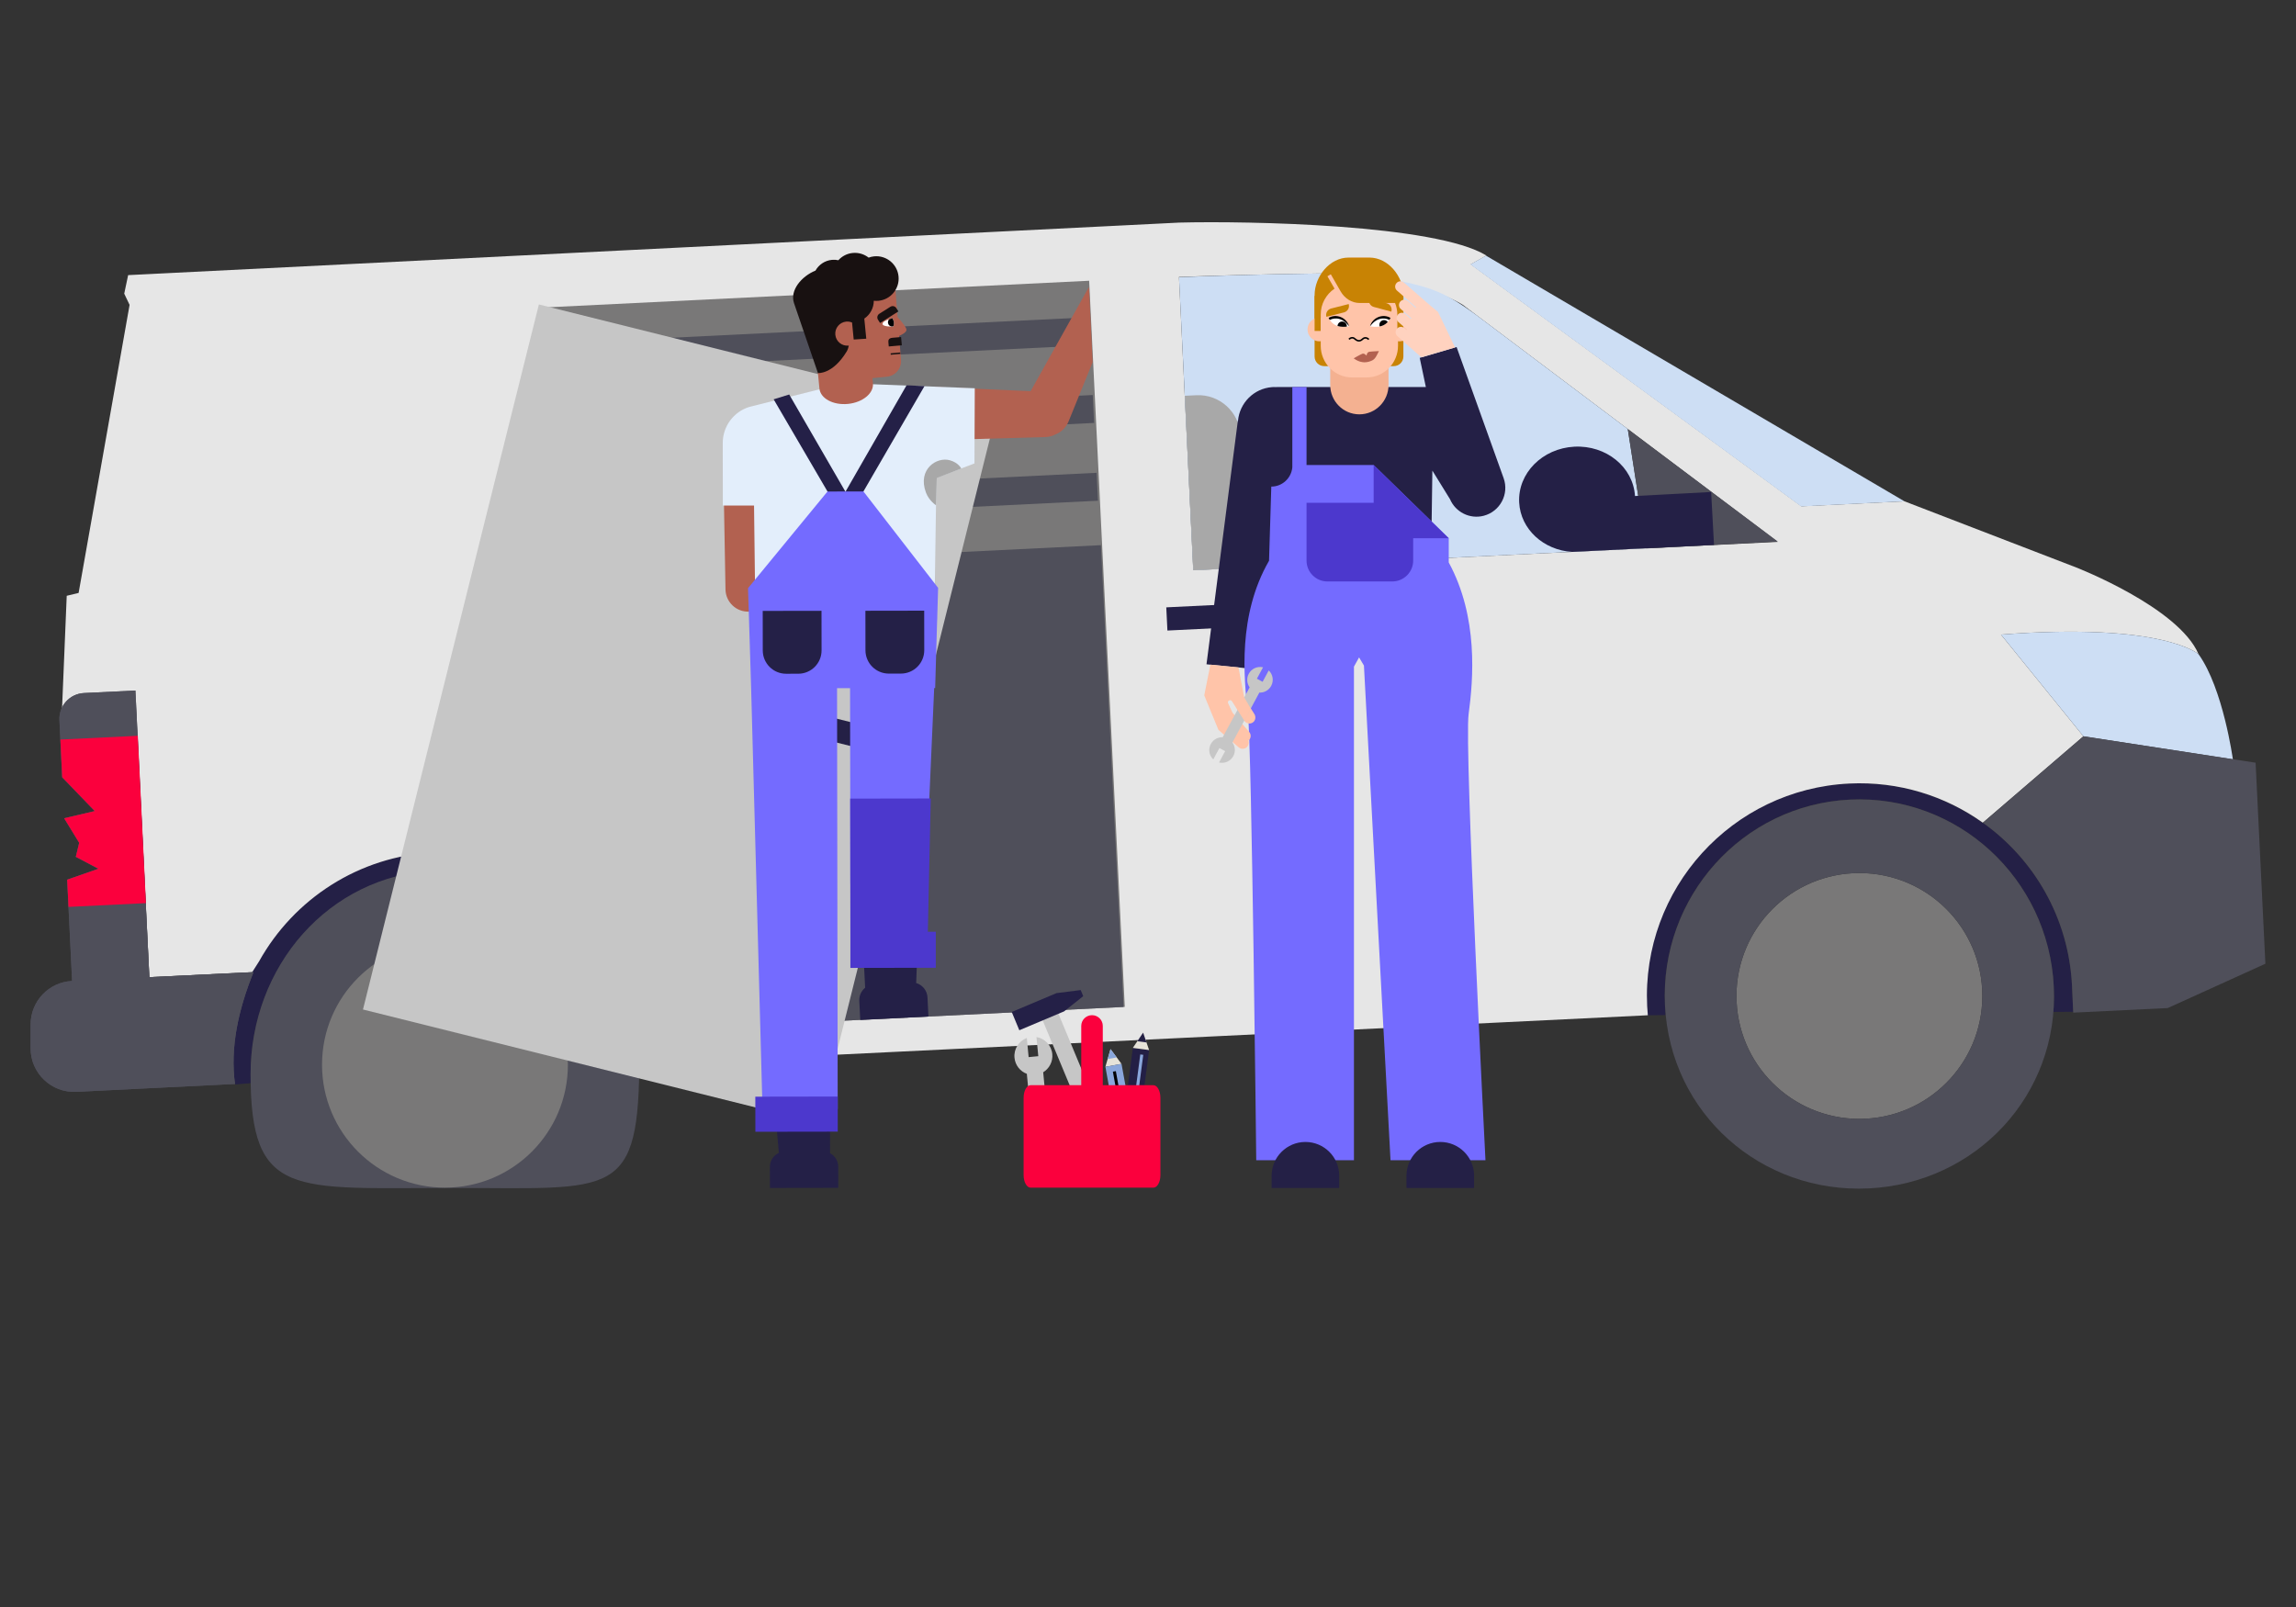 <?xml version="1.0" encoding="utf-8"?>
<!-- Generator: Adobe Illustrator 27.8.0, SVG Export Plug-In . SVG Version: 6.00 Build 0)  -->
<svg version="1.1" xmlns="http://www.w3.org/2000/svg" xmlns:xlink="http://www.w3.org/1999/xlink" x="0px" y="0px"
	 viewBox="0 0 1200 840" style="enable-background:new 0 0 1200 840;" xml:space="preserve">
<rect x="0" y="0" width="1200" height="840" fill="#333333" stroke="none"/>
<style type="text/css">
	.st0{fill:#242046;}
	.st1{fill:#E6E6E6;}
	.st2{fill:#4F4F5A;}
	.st3{fill:#CDDEF4;}
	.st4{fill:#797878;}
	.st5{fill:#C6C6C6;}
	.st6{fill:#A8A8A8;}
	.st7{fill:#FB003D;}
	.st8{fill:#E6E3D9;}
	.st9{fill:#89A6DB;}
	.st10{fill:#242047;}
	.st11{fill:#020204;}
	.st12{fill:#231F45;}
	.st13{fill:#B26150;}
	.st14{fill:#E3EEFB;}
	.st15{fill:#746BFF;}
	.st16{fill:#4C38CD;}
	.st17{fill:#181111;}
	.st18{fill:#FFFFFF;}
	.st19{fill:none;}
	.st20{fill:#FFC4A9;}
	.st21{fill:#C88304;}
	.st22{fill:#F4B191;}
	.st23{fill:#FFD2BF;}
	.st24{clip-path:url(#SVGID_00000100369119824096108710000005125482454646453410_);fill:#242046;}
	.st25{clip-path:url(#SVGID_00000100369119824096108710000005125482454646453410_);}
	.st26{clip-path:url(#SVGID_00000055673197637555469750000018417776182302919073_);fill:#4F4F5A;}
	.st27{clip-path:url(#SVGID_00000055673197637555469750000018417776182302919073_);fill:#E6E6E6;}
	.st28{clip-path:url(#SVGID_00000055673197637555469750000018417776182302919073_);fill:#CDDEF4;}
	.st29{clip-path:url(#SVGID_00000055673197637555469750000018417776182302919073_);fill:#797878;}
	.st30{clip-path:url(#SVGID_00000055673197637555469750000018417776182302919073_);fill:#FB003D;}
	.st31{clip-path:url(#SVGID_00000055673197637555469750000018417776182302919073_);fill:#242046;}
	.st32{clip-path:url(#SVGID_00000055673197637555469750000018417776182302919073_);fill:#C6C6C6;}
	.st33{clip-path:url(#SVGID_00000055673197637555469750000018417776182302919073_);fill:#B26150;}
	.st34{clip-path:url(#SVGID_00000055673197637555469750000018417776182302919073_);fill:#746BFF;}
	.st35{clip-path:url(#SVGID_00000055673197637555469750000018417776182302919073_);fill:#4C38CD;}
	.st36{clip-path:url(#SVGID_00000055673197637555469750000018417776182302919073_);fill:#232144;}
	.st37{clip-path:url(#SVGID_00000055673197637555469750000018417776182302919073_);fill:#E5EEFA;}
	.st38{clip-path:url(#SVGID_00000055673197637555469750000018417776182302919073_);fill:#181111;}
	.st39{clip-path:url(#SVGID_00000055673197637555469750000018417776182302919073_);fill:#A8A8A8;}
	.st40{clip-path:url(#SVGID_00000055673197637555469750000018417776182302919073_);fill:#FFFFFF;}
	.st41{clip-path:url(#SVGID_00000055673197637555469750000018417776182302919073_);fill:#020204;}
	.st42{clip-path:url(#SVGID_00000055673197637555469750000018417776182302919073_);fill:#E6E3D9;}
	.st43{clip-path:url(#SVGID_00000055673197637555469750000018417776182302919073_);fill:#8EA6D6;}
	.st44{clip-path:url(#SVGID_00000055673197637555469750000018417776182302919073_);fill:#222043;}
	.st45{clip-path:url(#SVGID_00000055673197637555469750000018417776182302919073_);fill:#C88304;}
	.st46{clip-path:url(#SVGID_00000055673197637555469750000018417776182302919073_);fill:#FFC4A9;}
	.st47{clip-path:url(#SVGID_00000055673197637555469750000018417776182302919073_);fill:#F4B191;}
	.st48{clip-path:url(#SVGID_00000064348228819339530290000011479111170434370468_);fill:#242046;}
	.st49{clip-path:url(#SVGID_00000143609929813428040280000017974723000969341329_);fill:#020204;}
	.st50{clip-path:url(#SVGID_00000047758359756926652950000015702525314873462967_);fill:#020204;}
	.st51{clip-path:url(#SVGID_00000034800263772718425500000009539079688912622503_);fill:#FFD2BF;}
	.st52{clip-path:url(#SVGID_00000034800263772718425500000009539079688912622503_);fill:#242046;}
	.st53{clip-path:url(#SVGID_00000034800263772718425500000009539079688912622503_);fill:#FFFFFF;}
	.st54{clip-path:url(#SVGID_00000034800263772718425500000009539079688912622503_);fill:#4F4F5A;}
	
		.st55{clip-path:url(#SVGID_00000034800263772718425500000009539079688912622503_);fill:none;stroke:#181111;stroke-width:0.485;stroke-miterlimit:10;}
</style>
<g id="Van_x2C__tools">
	<path class="st0" d="M1083.55,528.88c-0.25-5.74-0.57-12.74-0.62-13.69c-0.56-11.5-2.86-22.5-6.62-32.78l-1.96-5
		c-8.09-19.17-21.38-35.52-38.03-47.38l0.01-0.01l-0.21,0.01c-19.62-13.98-43.89-21.73-69.82-20.47
		c-61.32,2.98-108.61,55.11-105.62,116.42c0.08,1.58,0.21,3.14,0.35,4.7h0.19l9.33-0.08c-0.16-1.68-0.29-3.37-0.37-5.07
		c-2.76-56.68,40.5-104.84,96.61-107.57s103.84,41.01,106.59,97.69c0.22,4.51,0.14,8.94-0.2,13.3L1083.55,528.88z"/>
	<path class="st0" d="M122.81,566.85l8.22-0.65c-0.03-1.53-0.05-3.1-0.05-4.72c0-56.18,40.97-103.81,97.68-106.54
		c56.7-2.73,107.66,40.48,107.66,96.66c0,1.62-0.01,3.18-0.02,4.72l7.2-0.46c-0.01-1.57-0.03-3.14-0.11-4.72
		c-2.98-61.32-55.1-108.61-116.42-105.62c-39.78,1.93-73.66,24.55-91.73,56.95l-3.62,5.69
		C131.62,508.16,117.88,543.38,122.81,566.85z"/>
	<path class="st1" d="M135.43,502.47c18.08-32.39,51.95-55.01,91.73-56.95c61.32-2.98,113.44,44.31,116.42,105.62
		c0.08,1.58,0.1,3.15,0.11,4.72L464.13,550l171.36-8.33l225.75-10.98c-0.14-1.56-0.27-3.12-0.35-4.7
		c-2.98-61.32,44.31-113.44,105.62-116.42c25.93-1.26,50.2,6.49,69.82,20.47l52.56-45.16l-43.07-53.17
		c84.85-6.53,103.27,10.28,103.27,10.28c-10.44-24.57-63.94-45.36-63.94-45.36l-89.81-34.6l-53.83,2.62L768.7,138.16l8.17-4.59
		c-26.44-16.27-124.7-18.14-160.53-17.22L66.97,143.81l-2.04,9.69l2.8,5.86L41.09,309.93l-6.22,1.5l-2.56,61.71l38.63-5.31
		l7.11,142.94l53.76-2.61L135.43,502.47z M623.64,298.09l-7.45-153.31c14.99-0.57,40.63-1.39,71.85-1.79
		c50.33-0.65,76.46,16.34,76.46,16.34l164.62,123.92L623.64,298.09z"/>
	<path class="st2" d="M334.16,551.6c0,75.84-12.44,69.36-98.48,69.36c-82.4,0-104.72,5.49-104.72-59.48
		c0-56.18,40.55-103.81,96.66-106.54C283.73,452.21,334.16,495.42,334.16,551.6z"/>
	<polygon class="st3" points="776.66,133.63 768.49,138.22 941.31,264.71 995.35,262.03 	"/>
	<circle class="st4" cx="232.56" cy="556.54" r="64.25"/>
	<path class="st3" d="M623.67,298.09l236.82-11.52l-9.73-62.32l-78.79-59.31c-9.42-6.83-17.27-12.06-28.47-15.22
		c-12.95-3.65-31.56-7.05-55.46-6.74c-32.97,0.42-57.31,1.32-71.85,1.89L623.67,298.09z"/>
	<polygon class="st2" points="929.12,283.05 860.46,286.69 850.76,224.26 	"/>
	
		<rect x="294.19" y="153.65" transform="matrix(0.999 -0.049 0.049 0.999 -16.174 21.597)" class="st4" width="284.28" height="379.94"/>
	
		<rect x="609.57" y="316.38" transform="matrix(0.999 -0.049 0.049 0.999 -14.909 31.279)" class="st0" width="53.27" height="12.13"/>
	
		<rect x="297.55" y="291.91" transform="matrix(0.999 -0.049 0.049 0.999 -19.526 21.826)" class="st2" width="283.65" height="241.62"/>
	
		<rect x="285.85" y="172.93" transform="matrix(0.999 -0.049 0.049 0.999 -8.249 20.983)" class="st2" width="283.65" height="14.61"/>
	
		<rect x="287.8" y="213.57" transform="matrix(0.999 -0.049 0.049 0.999 -10.22 21.126)" class="st2" width="283.65" height="14.61"/>
	
		<rect x="289.8" y="254.22" transform="matrix(0.999 -0.049 0.049 0.999 -12.192 21.271)" class="st2" width="283.65" height="14.61"/>
	
		<rect x="232.27" y="183.17" transform="matrix(0.97 0.242 -0.242 0.97 100.676 -74.75)" class="st5" width="245.74" height="379.94"/>
	
		<rect x="414.47" y="375.78" transform="matrix(0.97 0.242 -0.242 0.97 105.219 -94.391)" class="st0" width="46.05" height="12.13"/>
	<path class="st6" d="M651.66,296.73l-27.98,1.36l-4.43-91.21l6.03-0.29c12.12-0.59,22.43,8.76,23.02,20.88L651.66,296.73z"/>
	<circle class="st4" cx="971.81" cy="520.6" r="64.25"/>
	<path class="st3" d="M1045.82,331.71l43.07,53.17l78.12,12.04c0,0-5.06-36.97-17.92-54.93
		C1149.09,341.99,1130.67,325.18,1045.82,331.71z"/>
	<g>
		<path class="st2" d="M37.68,512.77L37.68,512.77l-2.57-52.94l16.33-5.71l-11.81-6.24l1.77-7.33l-7.85-12.81l0-0.02l16-3.76
			l-17.04-17.66l-1.45-29.87c-0.36-7.47,5.39-13.81,12.86-14.17l26.85-1.31l7.29,149.83l54.42-2.61
			c-8.06,20.04-12.22,39.58-9.67,58.44l-82.95,4.11C26.88,571.35,16,561,16,548v-12.52C16,523.34,25.55,513.33,37.68,512.77z"/>
		<path class="st2" d="M37.68,512.77L37.68,512.77l-2.57-52.94l16.33-5.71l-11.81-6.24l1.77-7.33l-7.85-12.81l0-0.02l16-3.76
			l-17.04-17.66l-1.45-29.87c-0.36-7.47,5.39-13.81,12.86-14.17l26.85-1.31l7.29,149.83l54.42-2.61
			c-8.06,20.04-12.22,39.58-9.67,58.44l-82.95,4.11C26.88,571.35,16,561,16,548v-12.52C16,523.34,25.55,513.33,37.68,512.77z"/>
	</g>
	<polygon class="st7" points="72.02,384.61 31.55,386.57 32.51,406.29 49.54,423.96 33.55,427.71 33.55,427.74 41.4,440.54 
		39.63,447.87 51.44,454.11 35.11,459.83 35.8,474.05 76.27,472.08 	"/>
	<path class="st0" d="M895.83,284.83l-1.51-27.66l-39.8,2.11c-0.91-15.14-15.07-26.67-31.72-25.79
		c-16.72,0.88-29.62,13.95-28.81,29.18c0.74,13.97,12.75,24.9,27.67,25.82L895.83,284.83z"/>
	<path class="st2" d="M1073.41,515.67c-2.76-56.68-50.48-100.42-106.59-97.69s-99.37,50.89-96.61,107.57
		c2.76,56.68,50.38,98.37,106.49,95.64C1032.81,618.46,1076.17,572.35,1073.41,515.67z M974.93,584.77
		c-35.44,1.72-65.57-25.61-67.29-61.05c-1.72-35.44,25.61-65.57,61.05-67.29c35.44-1.72,65.57,25.61,67.29,61.05
		C1037.7,552.92,1010.37,583.04,974.93,584.77z"/>
	<path class="st2" d="M1036.33,430.04c26.78,19.08,44.88,49.77,46.6,85.15c0.05,0.98,0.38,8.31,0.64,14.13l49.4-2.4l51.03-23.16
		l-5.11-105.08l-90-13.8L1036.33,430.04z"/>
	<polygon class="st8" points="580.41,548.38 586.16,556.09 577.73,557.64 580.41,548.38 	"/>
	<polygon class="st9" points="580.41,548.38 583.64,552.72 578.91,553.59 580.41,548.38 	"/>
	<polygon class="st5" points="584.89,606.05 576.64,609.53 542.11,526.53 550.35,523.05 	"/>
	<polygon class="st10" points="566.15,520.7 556.14,528.66 532.75,538.52 528.78,528.98 552.17,519.12 564.82,517.52 	"/>
	<path class="st5" d="M549.98,550.98c-0.44-4.61-3.93-8.18-8.27-8.9l0.95,10l-5.05,0.49l-0.95-10c-4.13,1.53-6.88,5.7-6.44,10.32
		c0.38,3.98,3.03,7.18,6.54,8.45l-0.08,0.01l3.16,33.25l8.55-0.82l-3.16-33.25l-0.08,0.01
		C548.36,558.61,550.36,554.96,549.98,550.98z"/>
	<polygon class="st9" points="586.16,556.08 595.51,607.63 587.08,609.18 577.73,557.63 586.16,556.08 	"/>
	
		<rect x="585.92" y="559.41" transform="matrix(0.984 -0.178 0.178 0.984 -94.477 114.01)" class="st11" width="1.58" height="45.85"/>
	<polygon class="st12" points="600.58,548.87 593.78,600.82 585.29,599.7 592.08,547.74 600.58,548.87 	"/>
	<polygon class="st8" points="597.45,539.77 600.58,548.88 592.08,547.75 597.45,539.77 	"/>
	<polygon class="st12" points="597.45,539.77 599.21,544.89 594.43,544.26 597.45,539.77 	"/>
	
		<rect x="570.18" y="573.24" transform="matrix(0.131 -0.992 0.992 0.131 -53.391 1087.182)" class="st9" width="45.86" height="1.58"/>
	<path class="st7" d="M602.81,567.24h-26.44v-30.96c0-3.11-2.52-5.63-5.63-5.63s-5.63,2.52-5.63,5.63v30.96h-26.45
		c-2.03,0-3.67,2.94-3.67,6.56v40.45c0,3.62,1.64,6.56,3.67,6.56h64.16c2.03,0,3.67-2.94,3.67-6.56V573.8
		C606.48,570.18,604.83,567.24,602.81,567.24z"/>
</g>
<g id="Man">
	<path class="st13" d="M569.16,149.95l-30.51,54.52l-51.88-2.27l0.48,27.93l59.26-1.68c1.84-0.06,3.56-0.55,5.08-1.35
		c2.98-1.17,5.55-3.49,6.93-6.89l12.54-30.88L569.16,149.95z"/>
	<path class="st13" d="M378.12,248.89l1.06,59.28c0.15,6.58,5.66,11.78,12.24,11.54h0c6.11-0.22,11.05-5.06,11.39-11.17l3.25-59.84
		L378.12,248.89z"/>
	<path class="st10" d="M438.09,609.85c0-3.06-1.73-5.71-4.26-7.04l-0.04-24.78l-28.9,0.05l2.19,24.55
		c-2.77,1.26-4.69,4.04-4.69,7.28l0.02,11.05l35.69-0.06L438.09,609.85z"/>
	<path class="st14" d="M509.46,203.46l0-0.52l-68.31-2.67l-49.5,12.42c-8.28,2.56-13.92,10.23-13.91,18.9l0.05,32.68l16.31-0.03
		l0.55,45.19l93.88-0.15l0.89-59.47l19.88-7.57L509.46,203.46z"/>
	<polygon class="st10" points="445.53,266.79 483.18,201.83 473.81,201.39 441.88,257.04 412.48,206.21 404.34,208.73 438.27,266.8 
			"/>
	<path class="st15" d="M489.86,322.43l0.44-15.15l-39.03-50.39l-18.79,0.03l-41.52,50.52l1.62,52.35h0l5.94,219.94l39.3-0.06
		l-0.34-219.95l6.8-0.01l0.16,102.25l39.3-0.06l4.51-102.25l0.51,0l1-34.36l0.12-2.8C489.9,322.48,489.89,322.46,489.86,322.43z"/>
	<path class="st10" d="M417.21,352.17l-6.34,0.01c-6.73,0.01-12.2-5.44-12.21-12.17l-0.03-20.68l30.73-0.05l0.03,20.68
		C429.4,346.7,423.95,352.16,417.21,352.17z"/>
	<path class="st10" d="M484.75,521.35c-0.18-3.6-2.64-6.54-5.91-7.51l0.91-24.4l-28.86,1.45l1.28,25.41
		c-1.98,1.61-3.19,4.09-3.06,6.83l0.5,10.02l35.64-1.79L484.75,521.35z"/>
	<polygon class="st16" points="484.93,487.05 486.46,417.38 444.35,417.45 444.45,488.3 444.45,505.94 489.09,505.87 489.09,487.05 
			"/>
	<path class="st10" d="M464.55,352.1l6.34-0.01c6.73-0.01,12.18-5.48,12.17-12.21l-0.03-20.68l-30.73,0.05l0.03,20.68
		C452.35,346.66,457.81,352.11,464.55,352.1z"/>
	<path class="st13" d="M473.77,172.36c-0.05-1.37-3.21-5.01-4.64-6.59l-1.37-17.19c-0.67-6.83-6.75-11.83-13.58-11.16l-19.42,1.9
		c-6.83,0.67-11.83,6.75-11.16,13.58l2.72,35.17c0.11,1.17,0.4,2.28,0.81,3.33l1.15,11.7c0.51,5.19,7.18,8.79,14.9,8.03h0
		c7.72-0.76,13.57-5.58,13.06-10.77l-0.26-2.71l7.57-0.74c4.5-0.44,7.79-4.44,7.35-8.94l-0.98-12.38
		C471.03,175.11,473.82,173.78,473.77,172.36z"/>
	<path class="st17" d="M459.97,168.84l-1.09-1.72c-0.67-1.05-0.35-2.45,0.7-3.12l5.78-3.65c1.05-0.66,2.43-0.35,3.09,0.7l1.09,1.72
		c0.01,0.01,0,0.02-0.01,0.03L459.97,168.84z"/>
	<path class="st17" d="M470.95,176.17l-4.47,0.39c-1.94,0.17-2.28,1.15-2.17,2.32l0.2,2.22l6.83-0.6L470.95,176.17z"/>
	<path class="st6" d="M489.6,249.87l12.79-4.96c0,0-1.32-2.99-5.88-4.31c-6.91-2-17.05,4.65-12.6,16.78c1.62,4.42,5.3,6.72,5.3,6.72
		L489.6,249.87z"/>
	<path class="st18" d="M464.12,168.65c-0.07-0.7,0.19-1.34,0.65-1.79c-1.88,0.64-3.59,1.32-3.47,2.55c0.15,1.51,5.54,1.29,5.54,1.29
		c0.03-0.06,0.05-0.12,0.08-0.18c-0.15,0.05-0.3,0.09-0.46,0.1C465.28,170.74,464.24,169.86,464.12,168.65z"/>
	<path class="st18" d="M466.4,166.31c-0.53,0.19-1.09,0.37-1.64,0.56c-0.45,0.45-0.71,1.09-0.65,1.79c0.12,1.21,1.16,2.09,2.33,1.98
		c0.16-0.02,0.31-0.05,0.46-0.1C467.82,168.46,466.4,166.31,466.4,166.31z"/>
	<path class="st11" d="M466.4,166.31c-0.53,0.19-1.09,0.37-1.64,0.56c-0.45,0.45-0.71,1.09-0.65,1.79c0.12,1.21,1.16,2.09,2.33,1.98
		c0.16-0.02,0.31-0.05,0.46-0.1C467.82,168.46,466.4,166.31,466.4,166.31z"/>
	<path class="st19" d="M445.32,168.56l-0.06,0.01c0.02,0.01,0.04,0.02,0.06,0.02L445.32,168.56z"/>
	<path class="st13" d="M445.32,168.58c-0.02-0.01-0.04-0.02-0.06-0.02l-1.15,0.11c0.26,4.42,0.22,8.8-0.47,11.97
		c2.12-0.26,3.87-1.55,4.8-3.32l-2.24,0.15L445.32,168.58z"/>
	<path class="st17" d="M469.62,144.47c-0.63-6.41-6.34-11.1-12.75-10.48c-1.01,0.1-1.97,0.34-2.88,0.67
		c-2.28-1.78-5.22-2.74-8.32-2.43c-3.01,0.29-5.62,1.71-7.5,3.79c-1.09-0.23-2.22-0.3-3.39-0.19c-3.75,0.37-6.87,2.57-8.58,5.62
		c-7.31,2.98-13.47,10.3-11.22,16.99l0,0l0.02,0.05c0,0,0,0,0,0l12.49,36.51c0,0,7.69,0.86,15.05-11.31
		c0.48-0.79,0.84-1.84,1.1-3.06c-0.06,0.01-0.11,0.02-0.17,0.03c-3.47,0.34-6.55-2.2-6.89-5.66c-0.34-3.47,2.2-6.55,5.66-6.89
		c1.07-0.1,2.1,0.07,3.02,0.45l0.06-0.01l0,0.03l0.87,8.9l2.24-0.15l4.32-0.29l-1.03-10.5c3.01-2.05,4.95-5.5,4.97-9.33
		c0.8,0.09,1.62,0.1,2.45,0.02C465.56,156.59,470.25,150.89,469.62,144.47z"/>
	
		<rect x="465.6" y="184.39" transform="matrix(0.996 -0.088 0.088 0.996 -14.472 42.006)" class="st17" width="5.03" height="0.75"/>
	
		<rect x="394.78" y="573.21" transform="matrix(1 -1.559948e-03 1.559948e-03 1 -0.908 0.65)" class="st16" width="43.06" height="18.35"/>
</g>
<g id="Woman_00000173152876378387841740000011440448497913665181_">
	<path class="st0" d="M785.86,249.92l-24.58-68.53l-19.26,5.69l3.2,15.22h-77.87l0,0.05c-0.55-0.04-1.11-0.06-1.69-0.04
		c-0.29,0.01-0.59,0.02-0.88,0.05c-9.53,0.72-16.91,8.33-17.74,17.55l-0.08,0l-16.39,127.32l20.25,2l18.15-72.15l0.19,8.81h78.9
		l0.56-39.9l9.23,14.95c2.86,6.7,10.26,10.55,17.59,8.66C784.03,267.37,788.86,258.26,785.86,249.92z"/>
	<path class="st15" d="M767.57,373.27c2.48-18.28,5.14-50.7-10.39-79.27v-12.68l-39.24-38.26h-35.08V202.3h-7.43v42.03
		c-0.55,5.62-5.25,10.02-10.99,10.02l-1.18,38.76c-16.42,28.46-13.22,61.25-11.05,79.75c2.03,17.23,4.36,233.59,4.36,233.59h51.07
		V348.46l2.68-4.83l2.54,4.26l13.89,258.56h49.63C776.39,606.44,765.23,390.46,767.57,373.27z"/>
	<path class="st16" d="M727.67,303.94h-33.88c-6.04,0-10.93-4.89-10.93-10.93V262.8h41.32c7.96,0,14.42,6.46,14.42,14.42v15.79
		C738.6,299.04,733.7,303.94,727.67,303.94z"/>
	<path class="st0" d="M699.95,614.58c0-9.75-7.91-17.66-17.67-17.66c-9.76,0-17.67,7.91-17.67,17.66"/>
	<rect x="664.61" y="614.39" class="st0" width="35.33" height="6.57"/>
	<path class="st0" d="M735.1,614.58c0-9.75,7.91-17.66,17.67-17.66c9.76,0,17.67,7.91,17.67,17.66"/>
	<rect x="735.1" y="614.39" class="st0" width="35.33" height="6.57"/>
	<polygon class="st16" points="717.94,243.07 717.94,281.33 757.17,281.33 	"/>
	<path class="st20" d="M636.81,381.52l-7.41-18.03l3.2-16.07l14.69,1.45l3.07,16.05l5.23,8.31c0.88,1.4,0.65,3.3-0.67,4.31
		c-1.51,1.16-3.64,0.75-4.63-0.82l-4.37-6.94l0.01,0.05c0,0-0.04-0.09-0.12-0.23l-1.92-3.06c-0.73-1.15-2.56-0.28-2.05,0.99
		c0.01,0.01,0.01,0.02,0.02,0.04c0.33,0.77,1.38,2.91,2.31,4.94l8.72,10.09c1.14,1.33,1,3.33-0.33,4.47
		c-0.04,0.03-0.08,0.05-0.11,0.08c0.39,1.04,0.22,2.26-0.56,3.16c-1.14,1.33-3.14,1.48-4.47,0.34L636.81,381.52z"/>
	<path class="st5" d="M656.92,354.76l3.2-5.94c-2.87-0.69-5.97,0.6-7.45,3.35c-1.28,2.37-0.99,5.15,0.49,7.17l-0.05-0.02
		l-7.02,13.02l-7.04,13.01l0.05,0.02c-2.51-0.13-4.99,1.16-6.27,3.52c-1.48,2.74-0.87,6.04,1.29,8.06l3.21-5.94l3,1.62l-3.21,5.94
		c2.88,0.69,5.98-0.61,7.46-3.35c1.28-2.36,0.99-5.14-0.49-7.16l0.05,0.02l3.39-6.27l0.01,0l3.63-6.74l3.64-6.74l-0.01,0l3.38-6.28
		l-0.05-0.02c2.5,0.13,4.98-1.15,6.26-3.52c1.48-2.74,0.86-6.04-1.29-8.07l-3.2,5.94L656.92,354.76z"/>
	<polygon class="st20" points="646.68,370.98 650.38,376.79 653.78,370.49 650.11,364.21 646,365.76 	"/>
	<path class="st21" d="M728.43,191.38h-36.32c-2.79,0-5.04-2.26-5.04-5.04v-31.66h46.41v31.66
		C733.48,189.13,731.22,191.38,728.43,191.38z"/>
	<ellipse class="st20" cx="731.38" cy="172.22" rx="6.17" ry="6.21"/>
	<ellipse class="st20" cx="689.54" cy="172.2" rx="6.17" ry="6.21"/>
	<path class="st22" d="M695.24,201.25v-19.9l30.47-0.89v20.79c0,8.47-6.82,15.33-15.24,15.33l0,0
		C702.06,216.59,695.24,209.72,695.24,201.25z"/>
	<path class="st20" d="M714.23,134.67c9.08,0,16.44,7.41,16.44,16.55v29.53c0,9.14-7.36,16.55-16.44,16.55h-7.51
		c-9.08,0-16.44-7.41-16.44-16.55v-29.53c0-9.14,7.36-16.55,16.44-16.55"/>
	<path class="st11" d="M710.25,178.55c-0.79,0-1.61-0.38-2.45-1.15c-1.15-1.05-2.34,0.09-2.47,0.22l-0.58-0.57
		c0.63-0.65,2.2-1.54,3.6-0.25c1.67,1.53,2.75,0.88,3.51,0.15c0.87-0.84,2.33-1.24,3.82,0.18l-0.56,0.59
		c-1.27-1.2-2.24-0.63-2.7-0.18C711.73,178.21,711,178.55,710.25,178.55z"/>
	<path class="st13" d="M711.97,184.93c-1.18,0.48-4.49,2.38-4.49,2.38c-0.03-0.23,3.22,3.1,7.98,1.74c3.03-0.87,3.35-1.79,5.25-5.53
		c0,0-3.86,0.15-5.13,0.38c-0.64,0.12-1.1,0.73-1.24,1.43l-0.11,0.53l-0.61-0.52C713.15,184.92,712.51,184.71,711.97,184.93z"/>
	<path class="st21" d="M693.25,165.61l9.18-2.32c1.85-0.47,2.98-2.35,2.51-4.2l-0.04-0.15l-9.18,2.32c-1.85,0.47-2.98,2.35-2.51,4.2
		L693.25,165.61z"/>
	<path class="st21" d="M727.17,162.9l-9.15-2.45c-1.85-0.49-2.94-2.39-2.45-4.24l0.04-0.15l9.15,2.45c1.85,0.49,2.94,2.39,2.45,4.24
		L727.17,162.9z"/>
	<path class="st18" d="M716.03,170.54c0,0,1.47-3.18,4.3-4.17c2.83-0.99,5.94,0.58,5.94,0.58s-1.17,2.39-4,3.38
		C719.44,171.33,716.03,170.54,716.03,170.54z"/>
	<path class="st21" d="M715.77,134.64h-10.99c-9.78,0-17.71,9.81-17.71,19.66V173h3.17v-8.43c0-5.73,2.89-10.76,7.25-13.7
		l-3.71-6.46l1.77-1.03l5.14,8.96l0,0c2.11,3.63,5.76,6.04,9.99,6.04h18.44c0.77,1.91,1.2,4,1.2,6.2V173h3.17V154.3
		C733.48,144.45,725.55,134.64,715.77,134.64z"/>
	<path class="st23" d="M760.49,181.62l-8.92-18.57l-3.92-3.23h0l-13.87-12.11c-1.16-1.01-2.91-0.89-3.92,0.27
		c-1.01,1.16-0.89,2.91,0.27,3.92l9.94,8.68l-0.16,0.38l-4.13-3.61c-1.16-1.01-2.91-0.89-3.92,0.27s-0.89,2.91,0.27,3.92l5.51,4.81
		l-0.16,0.39l-2.95-2.58c-1.16-1.01-2.91-0.89-3.92,0.27c-1.01,1.16-0.89,2.91,0.27,3.92l4.41,3.85l-0.13,0.33l-1.13-0.99
		c-1.16-1.01-2.91-0.89-3.92,0.27c-1.01,1.16-0.89,2.91,0.27,3.92l2.65,2.34l9.82,8.7L760.49,181.62z"/>
	<path class="st18" d="M705.11,170.54c0,0-1.47-3.18-4.3-4.17s-5.94,0.58-5.94,0.58s1.17,2.39,4,3.38
		C701.7,171.33,705.11,170.54,705.11,170.54z"/>
	<path class="st19" d="M705.11,170.54c0,0-1.47-3.18-4.3-4.17s-5.94,0.58-5.94,0.58s1.17,2.39,4,3.38
		C701.7,171.33,705.11,170.54,705.11,170.54z"/>
	<path class="st11" d="M699.05,170.39c1.74,0.56,3.66,0.48,4.86,0.34c0.01-0.07,0.02-0.14,0.02-0.21c0-1.36-1.1-2.46-2.45-2.46
		C700.18,168.05,699.12,169.09,699.05,170.39z"/>
	<path class="st11" d="M725.31,168.29c-0.45-0.59-1.14-0.97-1.94-0.97c-1.35,0-2.45,1.1-2.45,2.46c0,0.3,0.06,0.59,0.16,0.86
		c0.4-0.08,0.79-0.17,1.18-0.31C723.67,169.85,724.67,169.01,725.31,168.29z"/>
	<path class="st19" d="M716.03,170.54c0,0,1.47-3.18,4.3-4.17c2.83-0.99,5.94,0.58,5.94,0.58s-1.17,2.39-4,3.38
		C719.44,171.33,716.03,170.54,716.03,170.54z"/>
	<path class="st11" d="M716.03,170.54c1.34-4.64,6.81-6.75,10.73-4.36c-0.24,0.39-0.4,0.67-0.64,1.06
		c-0.87-0.53-5.37-2.36-9.47,2.58C716.41,170.11,716.38,170.23,716.03,170.54z"/>
	<path class="st11" d="M705.11,170.54c-1.34-4.64-6.81-6.75-10.73-4.36c0.24,0.39,0.4,0.67,0.64,1.06c0.87-0.53,5.37-2.36,9.47,2.58
		C704.73,170.11,704.76,170.23,705.11,170.54z"/>
</g>
</svg>

